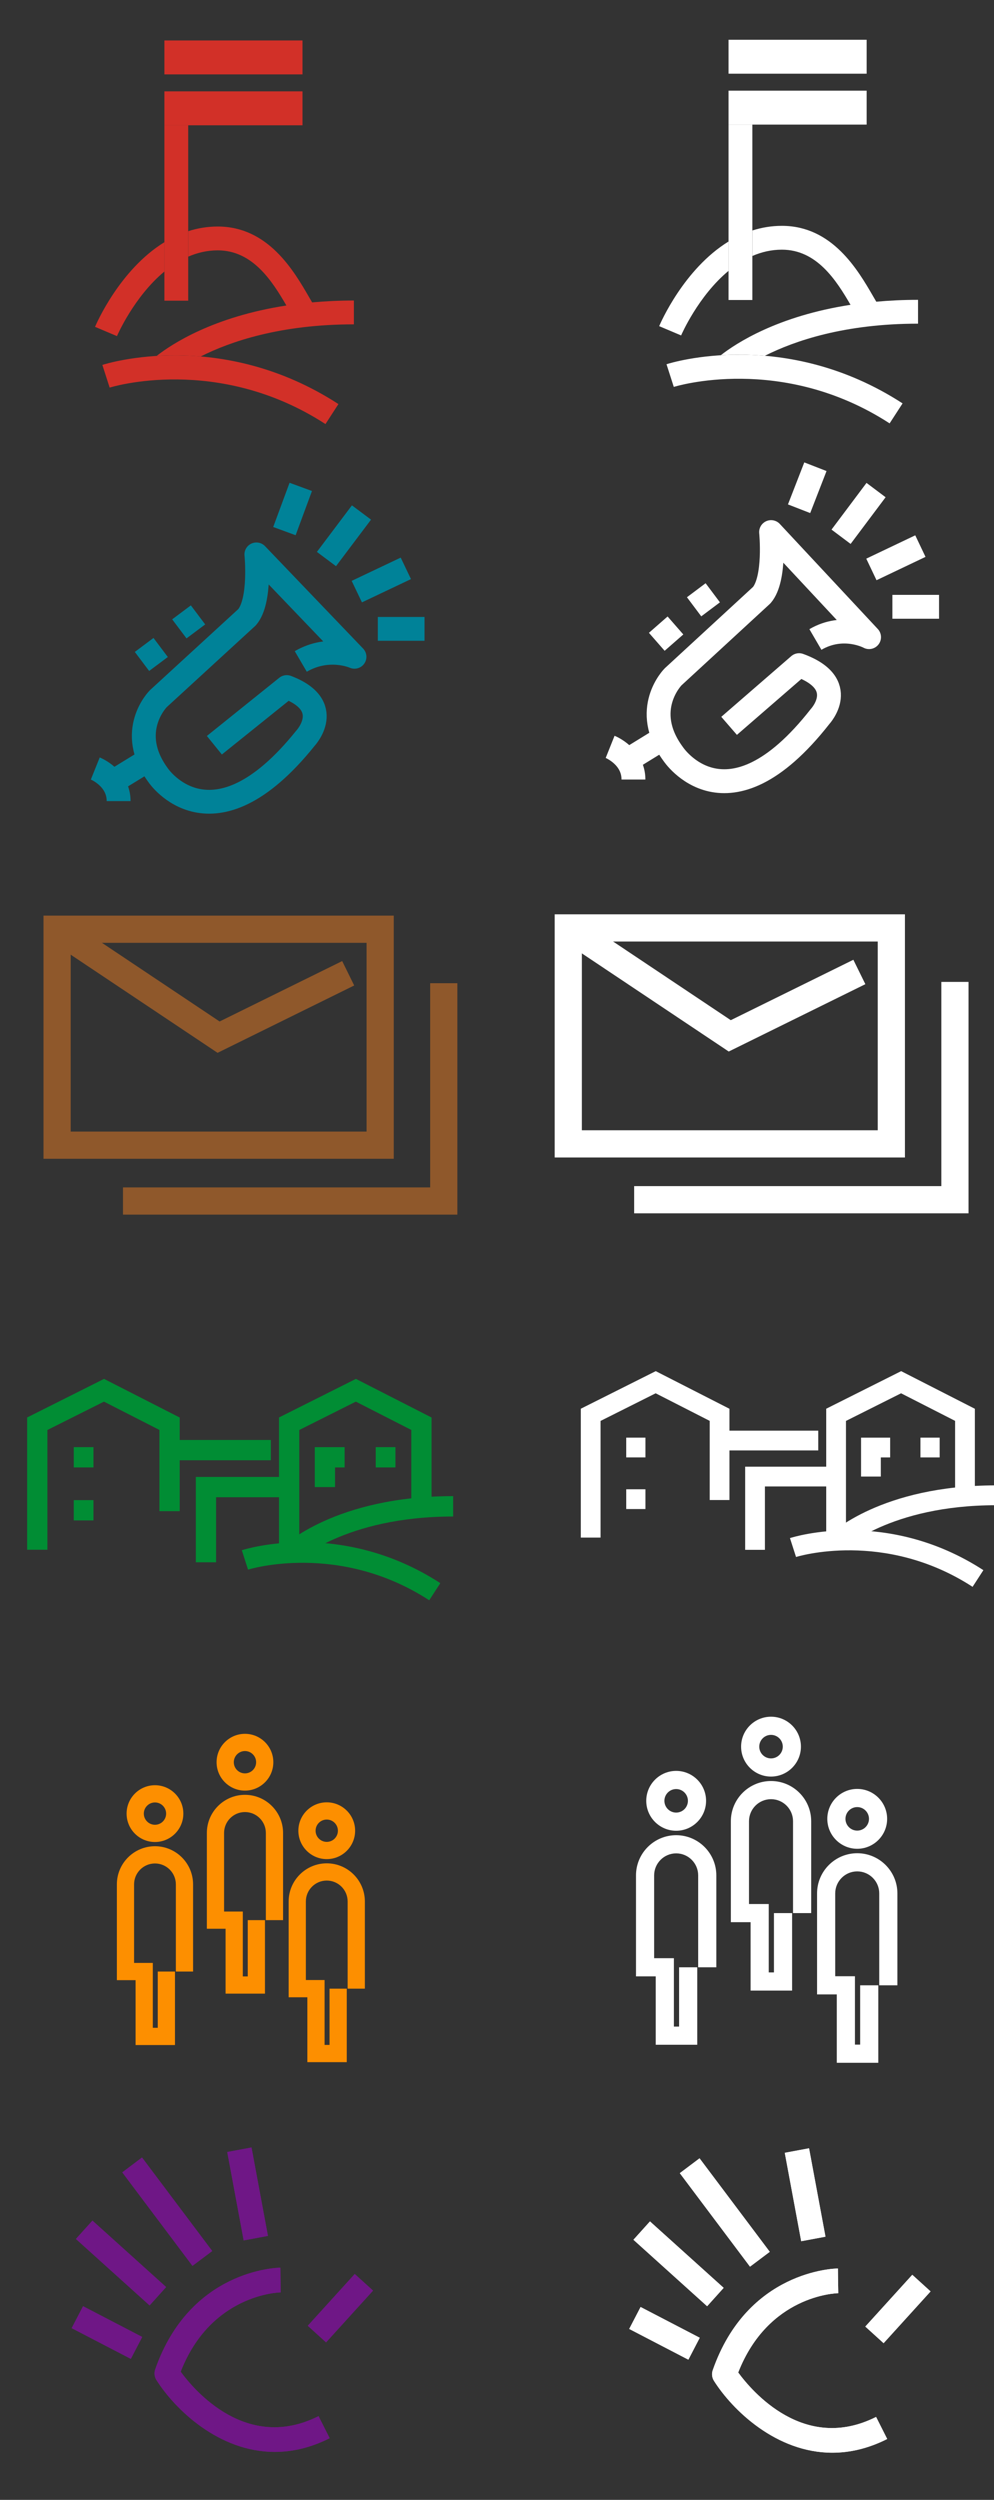 <?xml version="1.0" encoding="UTF-8" standalone="no"?>
<svg
   id="svg96"
   version="1.1"
   viewBox="0 0 42.1 105.8"
   sodipodi:docname="ics-w.svg"
   inkscape:version="1.2.2 (732a01da63, 2022-12-09)"
   xmlns:inkscape="http://www.inkscape.org/namespaces/inkscape"
   xmlns:sodipodi="http://sodipodi.sourceforge.net/DTD/sodipodi-0.dtd"
   xmlns="http://www.w3.org/2000/svg"
   xmlns:svg="http://www.w3.org/2000/svg"
   xmlns:rdf="http://www.w3.org/1999/02/22-rdf-syntax-ns#"
   xmlns:cc="http://creativecommons.org/ns#"
   xmlns:dc="http://purl.org/dc/elements/1.1/">
  <rect x="0" y="0" width="42.1" height="105.8" fill="#333333" stroke="none"/>
  <sodipodi:namedview
     id="namedview944"
     pagecolor="#b8b8b8"
     bordercolor="#111111"
     borderopacity="1"
     inkscape:showpageshadow="0"
     inkscape:pageopacity="0"
     inkscape:pagecheckerboard="false"
     inkscape:deskcolor="#8e8e8e"
     showgrid="false"
     inkscape:zoom="6.4628756"
     inkscape:cx="22.745293"
     inkscape:cy="53.923365"
     inkscape:window-width="1920"
     inkscape:window-height="1148"
     inkscape:window-x="-8"
     inkscape:window-y="-8"
     inkscape:window-maximized="1"
     inkscape:current-layer="svg96" />
  <defs
     id="defs100" />
  <path
     id="path62"
     d="M26.8 31.8l-.2-.4 2.8-2 .2.4.1.2.2.3-1.3.9c-.4.4-.8.6-1.5 1zm4.4-1.3l-.1-.2-.7-2.3-.6-2.4.8-.2.6 2.2.6 2 7.2-1.3-.1-1.8c0-1 0-2.1-.1-2l-1.6 1-1.7 1.1-.5-.2-2.6-1.2-2.1-1.1-.1-.2-.1-.1.1-.3.3-.2c1.1-.5 2.6-1.1 4-1.4l1.3-.1h.9l.8-.1h.5l.5.1v.3l-.1.6-1.3-.1H36l-.8.2-2.8.8c-.4 0-.7.2-.7.2l1.9 1c2.3 1 1.6 1 3.8-.4l1.8-1h.4l.1.3.2 2.6.1 2.5V29h-.2l-8.1 1.5h-.3zm-6.5-1.2V29l-.2-.5 4.7-1.1.2.9-4.7 1zm.7-3.2l-3.8-.2h-.3v-1c2.6 0 5 .1 7.6.3v1h-.1l-3.4-.1z"
     fill="none" />
  <g
     id="g1128"
     transform="matrix(0.271,0,0,0.271,14.631,4.345)">
    <g
       id="g286"
       transform="matrix(1.333,0,0,-1.333,85.048,50.087)">
      <path
         d="m 0,0 c -12.649,8.203 -25.179,4.313 -25.304,4.272 l -0.855,2.658 c 0.562,0.181 13.929,4.328 27.678,-4.588 z"
         style="fill:#ffffff;fill-opacity:1;fill-rule:nonzero;stroke:none"
         id="path18403" />
    </g>
    <g
       id="g290"
       transform="matrix(1.333,0,0,-1.333,61.735,3.427)">
      <path
         d="M 0,0 H -1.396 V -20.549 H 1.396 V 0 Z"
         style="fill:#ffffff;fill-opacity:1;fill-rule:nonzero;stroke:none"
         id="path18400" />
    </g>
    <g
       id="g294"
       transform="matrix(1.333,0,0,-1.333,82.964,31.084)">
      <path
         d="m 0,0 c -0.116,0.197 -0.235,0.401 -0.362,0.62 -1.792,3.092 -4.792,8.268 -10.706,8.268 -1.231,0 -2.382,-0.201 -3.457,-0.544 V 5.359 c 1.062,0.459 2.214,0.737 3.457,0.737 4.103,0 6.387,-3.609 8.049,-6.461 -8.533,-1.31 -13.4,-4.489 -15.212,-5.906 1.523,0.094 3.266,0.098 5.168,-0.065 3.493,1.762 9.354,3.763 17.958,3.763 V 0.219 C 3.159,0.219 1.533,0.138 0,0 m -17.318,7.054 c -5.24,-3.213 -7.986,-9.561 -8.137,-9.919 l 2.572,-1.087 c 0.029,0.068 1.994,4.617 5.565,7.569 z"
         style="fill:#ffffff;fill-opacity:1;fill-rule:nonzero;stroke:none"
         id="path18397" />
    </g>
    <path
       d="M 81.458,-4.524 H 59.874 v -5.3 h 21.584 z"
       style="fill:#ffffff;fill-opacity:1;fill-rule:nonzero;stroke:none;stroke-width:1.333"
       id="path18394" />
    <path
       d="M 81.458,3.426 H 59.874 v -5.3 h 21.584 z"
       style="fill:#ffffff;fill-opacity:1;fill-rule:nonzero;stroke:none;stroke-width:1.333"
       id="path18391" />
  </g>
  <g
     id="g1128-1"
     transform="matrix(0.271,0,0,0.271,-9.263,4.374)"
     style="fill:#e73027;fill-opacity:0.882">
    <g
       id="g286-5"
       transform="matrix(1.333,0,0,-1.333,85.048,50.087)"
       style="fill:#e73027;fill-opacity:0.882">
      <path
         d="m 0,0 c -12.649,8.203 -25.179,4.313 -25.304,4.272 l -0.855,2.658 c 0.562,0.181 13.929,4.328 27.678,-4.588 z"
         style="fill:#e73027;fill-opacity:0.882;fill-rule:nonzero;stroke:none"
         id="path18378" />
    </g>
    <g
       id="g290-8"
       transform="matrix(1.333,0,0,-1.333,61.735,3.427)"
       style="fill:#e73027;fill-opacity:0.882">
      <path
         d="M 0,0 H -1.396 V -20.549 H 1.396 V 0 Z"
         style="fill:#e73027;fill-opacity:0.882;fill-rule:nonzero;stroke:none"
         id="path18375" />
    </g>
    <g
       id="g294-6"
       transform="matrix(1.333,0,0,-1.333,82.964,31.084)"
       style="fill:#e73027;fill-opacity:0.882">
      <path
         d="m 0,0 c -0.116,0.197 -0.235,0.401 -0.362,0.62 -1.792,3.092 -4.792,8.268 -10.706,8.268 -1.231,0 -2.382,-0.201 -3.457,-0.544 V 5.359 c 1.062,0.459 2.214,0.737 3.457,0.737 4.103,0 6.387,-3.609 8.049,-6.461 -8.533,-1.31 -13.4,-4.489 -15.212,-5.906 1.523,0.094 3.266,0.098 5.168,-0.065 3.493,1.762 9.354,3.763 17.958,3.763 V 0.219 C 3.159,0.219 1.533,0.138 0,0 m -17.318,7.054 c -5.24,-3.213 -7.986,-9.561 -8.137,-9.919 l 2.572,-1.087 c 0.029,0.068 1.994,4.617 5.565,7.569 z"
         style="fill:#e73027;fill-opacity:0.882;fill-rule:nonzero;stroke:none"
         id="path18372" />
    </g>
    <path
       d="M 81.458,-4.524 H 59.874 v -5.3 h 21.584 z"
       style="fill:#e73027;fill-opacity:0.882;fill-rule:nonzero;stroke:none;stroke-width:1.333"
       id="path18369" />
    <path
       d="M 81.458,3.426 H 59.874 v -5.3 h 21.584 z"
       style="fill:#e73027;fill-opacity:0.882;fill-rule:nonzero;stroke:none;stroke-width:1.333"
       id="path18366" />
  </g>
  <g
     id="g20-9"
     stroke-width="2.9"
     stroke-miterlimit="10"
     stroke-linejoin="round"
     stroke="#f39100"
     fill="none"
     transform="matrix(0.989,0,0,0.985,0.574,-16.725)"
     style="fill:none;fill-opacity:0.882;stroke:#008298;stroke-opacity:1">
    <path
       id="path18-9"
       d="m 12.3,45.4 c 1.2,-0.7 2.3,-0.2 2.3,-0.2 l -4.2,-4.4 c 0,0 0.2,2 -0.4,2.7 L 6.2,47 c 0,0 -1.4,1.4 0,3.3 0,0 2.3,3.4 6.3,-1.6 0,0 1.3,-1.4 -0.8,-2.2 L 8.6,49 m 3,-9.2 0.7,-1.9 m 1.1,3.1 1.5,-2 m -0.2,3.4 2.1,-1 M 15.6,44 h 2 M 7.1,44 7.9,43.4 m -2.4,2 0.8,-0.6 M 3.5,50 c 0,0 1,0.4 1,1.4 M 4.2,50.6 5.5,49.8"
       stroke-width="1.023"
       style="fill:none;fill-opacity:0.882;stroke:#008298;stroke-width:1.023;stroke-dasharray:none;stroke-opacity:1" />
  </g>
  <g
     id="g66-3"
     stroke-width="2.9"
     stroke-miterlimit="10"
     stroke-linejoin="round"
     stroke="#ffffff"
     fill="none"
     transform="matrix(0.988,0,0,0.988,1.438,-17.791)">
    <path
       id="path64-3"
       d="m 33.5,45.4 c 1.2,-0.7 2.3,-0.1 2.3,-0.1 l -4.2,-4.5 c 0,0 0.2,2 -0.4,2.7 L 27.4,47 c 0,0 -1.4,1.4 0,3.3 0,0 2.3,3.5 6.3,-1.6 0,0 1.3,-1.4 -0.9,-2.2 l -3,2.6 m 3,-9.3 0.7,-1.8 m 1.1,3 1.5,-2 m -0.2,3.4 2.1,-1 M 36.8,44 h 2 m -10.5,0 0.8,-0.6 m -2.4,2.1 0.8,-0.7 M 24.7,50 c 0,0 1,0.4 1,1.4 m -0.3,-0.8 1.3,-0.8"
       stroke-width="1.023" />
  </g>
  <g
     id="g6991"
     transform="matrix(0.275,0,0,0.275,16.581,31.395)">
    <path
       style="color:#000000;fill:#ffffff;stroke-miterlimit:10;-inkscape-stroke:none"
       d="M 25.133,26.551 V 63.973 H 79.078 V 61.877 26.551 Z m 4.188,4.188 H 74.891 V 59.783 H 29.32 Z"
       id="path302" />
    <g
       id="g304"
       transform="matrix(1.333,0,0,-1.333,27.227,28.643)">
      <path
         style="color:#000000;fill:#ffffff;stroke-miterlimit:10;-inkscape-stroke:none"
         d="M 18.541,-14.271 -0.873,-1.307 0.873,1.307 18.777,-10.652 l 14.162,6.975 1.387,-2.818 z"
         id="path306" />
    </g>
    <g
       id="g308"
       transform="matrix(1.333,0,0,-1.333,86.779,36.952)">
      <path
         style="color:#000000;fill:#ffffff;stroke-miterlimit:10;-inkscape-stroke:none"
         d="m -37.062,-26.717 v 3.141 H -1.57 V 0 h 3.141 v -26.717 z"
         id="path310" />
    </g>
  </g>
  <g
     id="g6991-0"
     transform="matrix(0.275,0,0,0.275,-5.069,31.45)"
     style="fill:#8f582b;fill-opacity:1">
    <path
       style="color:#000000;fill:#8f582b;stroke-miterlimit:10;-inkscape-stroke:none;fill-opacity:1"
       d="M 25.133,26.551 V 63.973 H 79.078 V 61.877 26.551 Z m 4.188,4.188 H 74.891 V 59.783 H 29.32 Z"
       id="path302-9" />
    <g
       id="g304-9"
       transform="matrix(1.333,0,0,-1.333,27.227,28.643)"
       style="fill:#8f582b;fill-opacity:1">
      <path
         style="color:#000000;fill:#8f582b;stroke-miterlimit:10;-inkscape-stroke:none;fill-opacity:1"
         d="M 18.541,-14.271 -0.873,-1.307 0.873,1.307 18.777,-10.652 l 14.162,6.975 1.387,-2.818 z"
         id="path306-6" />
    </g>
    <g
       id="g308-3"
       transform="matrix(1.333,0,0,-1.333,86.779,36.952)"
       style="fill:#8f582b;fill-opacity:1">
      <path
         style="color:#000000;fill:#8f582b;stroke-miterlimit:10;-inkscape-stroke:none;fill-opacity:1"
         d="m -37.062,-26.717 v 3.141 H -1.57 V 0 h 3.141 v -26.717 z"
         id="path310-5" />
    </g>
  </g>
  <g
     id="g11537"
     transform="matrix(0.19,0,0,0.19,21.708,50.162)">
    <g
       id="g230"
       transform="matrix(1.333,0,0,-1.333,73.55,81.214)">
      <path
         d="m 0,0 -2.318,2.377 c 0.351,0.343 8.794,8.395 27.975,8.395 V 7.454 C 7.943,7.454 0.077,0.075 0,0"
         style="fill:#ffffff;fill-opacity:1;fill-rule:nonzero;stroke:none"
         id="path18302" />
    </g>
    <g
       id="g234"
       transform="matrix(1.333,0,0,-1.333,102.551,89.455)">
      <path
         d="m 0,0 c -14.76,9.571 -29.376,5.034 -29.522,4.986 l -1.017,3.16 c 0.657,0.211 16.276,5.058 32.346,-5.36 z"
         style="fill:#ffffff;fill-opacity:1;fill-rule:nonzero;stroke:none"
         id="path18299" />
    </g>
    <g
       id="g238"
       transform="matrix(1.333,0,0,-1.333,74.327,78.488)">
      <path
         d="M 0,0 H -3.303 V 21.535 L 9.228,27.816 21.554,21.527 V 6.279 H 18.251 V 19.504 L 9.215,24.114 0,19.496 Z"
         style="fill:#ffffff;fill-opacity:1;fill-rule:nonzero;stroke:none"
         id="path18296" />
    </g>
    <g
       id="g242"
       transform="matrix(1.333,0,0,-1.333,19.622,78.488)">
      <path
         d="M 0,0 H -3.303 V 21.535 L 9.228,27.816 21.554,21.527 V 6.279 H 18.251 V 19.504 L 9.215,24.114 0,19.496 Z"
         style="fill:#ffffff;fill-opacity:1;fill-rule:nonzero;stroke:none"
         id="path18293" />
    </g>
    <g
       id="g246"
       transform="matrix(1.333,0,0,-1.333,82.096,64.889)">
      <path
         d="M 0,0 H -3.303 V 6.5 H 1.561 V 3.197 H 0 Z"
         style="fill:#ffffff;fill-opacity:1;fill-rule:nonzero;stroke:none"
         id="path18290" />
    </g>
    <path
       d="m 95.213,60.626 h -4.283 v -4.404 h 4.283 z"
       style="fill:#ffffff;fill-opacity:1;fill-rule:nonzero;stroke:none;stroke-width:1.333"
       id="path18287" />
    <path
       d="m 29.627,60.626 h -4.283 v -4.404 H 29.627 Z"
       style="fill:#ffffff;fill-opacity:1;fill-rule:nonzero;stroke:none;stroke-width:1.333"
       id="path18284" />
    <path
       d="M 29.627,72.127 H 25.345 V 67.724 H 29.627 Z"
       style="fill:#ffffff;fill-opacity:1;fill-rule:nonzero;stroke:none;stroke-width:1.333"
       id="path18281" />
    <g
       id="g256"
       transform="matrix(1.333,0,0,-1.333,56.259,81.213)">
      <path
         d="M 0,0 H -3.302 V 13.895 H 10.651 V 10.592 H 0 Z"
         style="fill:#ffffff;fill-opacity:1;fill-rule:nonzero;stroke:none"
         id="path18278" />
    </g>
    <path
       d="M 68.151,59.072 H 46.158 v -4.404 h 21.993 z"
       style="fill:#ffffff;fill-opacity:1;fill-rule:nonzero;stroke:none;stroke-width:1.333"
       id="path18275" />
  </g>
  <g
     id="g11537-9"
     transform="matrix(0.195,0,0,0.195,-1.818,50.283)"
     style="fill:#018d34;fill-opacity:1">
    <g
       id="g230-4"
       transform="matrix(1.333,0,0,-1.333,73.55,81.214)"
       style="fill:#018d34;fill-opacity:1">
      <path
         d="m 0,0 -2.318,2.377 c 0.351,0.343 8.794,8.395 27.975,8.395 V 7.454 C 7.943,7.454 0.077,0.075 0,0"
         style="fill:#018d34;fill-opacity:1;fill-rule:nonzero;stroke:none"
         id="path11719" />
    </g>
    <g
       id="g234-2"
       transform="matrix(1.333,0,0,-1.333,102.551,89.455)"
       style="fill:#018d34;fill-opacity:1">
      <path
         d="m 0,0 c -14.76,9.571 -29.376,5.034 -29.522,4.986 l -1.017,3.16 c 0.657,0.211 16.276,5.058 32.346,-5.36 z"
         style="fill:#018d34;fill-opacity:1;fill-rule:nonzero;stroke:none"
         id="path11716" />
    </g>
    <g
       id="g238-7"
       transform="matrix(1.333,0,0,-1.333,74.327,78.488)"
       style="fill:#018d34;fill-opacity:1">
      <path
         d="M 0,0 H -3.303 V 21.535 L 9.228,27.816 21.554,21.527 V 6.279 H 18.251 V 19.504 L 9.215,24.114 0,19.496 Z"
         style="fill:#018d34;fill-opacity:1;fill-rule:nonzero;stroke:none"
         id="path11713" />
    </g>
    <g
       id="g242-1"
       transform="matrix(1.333,0,0,-1.333,19.622,78.488)"
       style="fill:#018d34;fill-opacity:1">
      <path
         d="M 0,0 H -3.303 V 21.535 L 9.228,27.816 21.554,21.527 V 6.279 H 18.251 V 19.504 L 9.215,24.114 0,19.496 Z"
         style="fill:#018d34;fill-opacity:1;fill-rule:nonzero;stroke:none"
         id="path11710" />
    </g>
    <g
       id="g246-4"
       transform="matrix(1.333,0,0,-1.333,82.096,64.889)"
       style="fill:#018d34;fill-opacity:1">
      <path
         d="M 0,0 H -3.303 V 6.5 H 1.561 V 3.197 H 0 Z"
         style="fill:#018d34;fill-opacity:1;fill-rule:nonzero;stroke:none"
         id="path11707" />
    </g>
    <path
       d="m 95.213,60.626 h -4.283 v -4.404 h 4.283 z"
       style="fill:#018d34;fill-opacity:1;fill-rule:nonzero;stroke:none;stroke-width:1.333"
       id="path11704" />
    <path
       d="m 29.627,60.626 h -4.283 v -4.404 H 29.627 Z"
       style="fill:#018d34;fill-opacity:1;fill-rule:nonzero;stroke:none;stroke-width:1.333"
       id="path11701" />
    <path
       d="M 29.627,72.127 H 25.345 V 67.724 H 29.627 Z"
       style="fill:#018d34;fill-opacity:1;fill-rule:nonzero;stroke:none;stroke-width:1.333"
       id="path11698" />
    <g
       id="g256-3"
       transform="matrix(1.333,0,0,-1.333,56.259,81.213)"
       style="fill:#018d34;fill-opacity:1">
      <path
         d="M 0,0 H -3.302 V 13.895 H 10.651 V 10.592 H 0 Z"
         style="fill:#018d34;fill-opacity:1;fill-rule:nonzero;stroke:none"
         id="path11695" />
    </g>
    <path
       d="M 68.151,59.072 H 46.158 v -4.404 h 21.993 z"
       style="fill:#018d34;fill-opacity:1;fill-rule:nonzero;stroke:none;stroke-width:1.333"
       id="path11692" />
  </g>
  <g
     id="g13346"
     transform="matrix(0.234,0,0,0.234,18.37,62.418)">
    <g
       id="g262"
       transform="matrix(1.333,0,0,-1.333,47.697,103.079)">
      <path
         d="m 0,0 h -5.637 v 9.278 h -2.679 v 13.701 c 0,3.006 2.446,5.454 5.454,5.454 3.007,0 5.453,-2.448 5.453,-5.454 V 10.511 H 0.127 v 12.468 c 0,1.648 -1.342,2.989 -2.989,2.989 -1.649,0 -2.991,-1.341 -2.991,-2.989 V 11.743 h 2.681 V 2.464 h 0.708 v 8.047 H 0 Z"
         style="fill:#ffffff;fill-opacity:1;fill-rule:nonzero;stroke:none"
         id="path264" />
    </g>
    <g
       id="g266"
       transform="matrix(1.333,0,0,-1.333,43.881,56.832)">
      <path
         d="m 0,0 c -0.88,0 -1.597,-0.717 -1.597,-1.597 0,-0.881 0.717,-1.597 1.597,-1.597 0.881,0 1.597,0.716 1.597,1.597 C 1.597,-0.717 0.881,0 0,0 m 0,-5.658 c -2.239,0 -4.061,1.822 -4.061,4.061 0,2.24 1.822,4.061 4.061,4.061 2.239,0 4.062,-1.821 4.062,-4.061 0,-2.239 -1.823,-4.061 -4.062,-4.061"
         style="fill:#ffffff;fill-opacity:1;fill-rule:nonzero;stroke:none"
         id="path268" />
    </g>
    <g
       id="g270"
       transform="matrix(1.333,0,0,-1.333,64.866,93.28)">
      <path
         d="m 0,0 h -5.636 v 9.279 h -2.68 v 13.7 c 0,3.007 2.447,5.454 5.453,5.454 3.008,0 5.455,-2.447 5.455,-5.454 V 10.512 H 0.127 v 12.467 c 0,1.648 -1.341,2.99 -2.99,2.99 -1.648,0 -2.989,-1.342 -2.989,-2.99 V 11.743 h 2.68 V 2.464 h 0.708 v 8.048 H 0 Z"
         style="fill:#ffffff;fill-opacity:1;fill-rule:nonzero;stroke:none"
         id="path272" />
    </g>
    <g
       id="g274"
       transform="matrix(1.333,0,0,-1.333,61.049,47.033)">
      <path
         d="m 0,0 c -0.88,0 -1.597,-0.717 -1.597,-1.598 0,-0.88 0.717,-1.596 1.597,-1.596 0.882,0 1.599,0.716 1.599,1.596 C 1.599,-0.717 0.882,0 0,0 m 0,-5.658 c -2.239,0 -4.061,1.821 -4.061,4.06 0,2.241 1.822,4.062 4.061,4.062 2.24,0 4.062,-1.821 4.062,-4.062 0,-2.239 -1.822,-4.06 -4.062,-4.06"
         style="fill:#ffffff;fill-opacity:1;fill-rule:nonzero;stroke:none"
         id="path276" />
    </g>
    <g
       id="g278"
       transform="matrix(1.333,0,0,-1.333,80.471,106.34)">
      <path
         d="m 0,0 h -5.638 v 9.279 h -2.678 v 13.7 c 0,3.007 2.446,5.454 5.453,5.454 3.008,0 5.454,-2.447 5.454,-5.454 V 10.512 H 0.127 v 12.467 c 0,1.648 -1.342,2.99 -2.99,2.99 -1.648,0 -2.99,-1.342 -2.99,-2.99 V 11.743 h 2.679 V 2.465 h 0.709 v 8.047 H 0 Z"
         style="fill:#ffffff;fill-opacity:1;fill-rule:nonzero;stroke:none"
         id="path280" />
    </g>
    <g
       id="g282"
       transform="matrix(1.333,0,0,-1.333,76.653,60.094)">
      <path
         d="m 0,0 c -0.881,0 -1.597,-0.716 -1.597,-1.597 0,-0.88 0.716,-1.596 1.597,-1.596 0.881,0 1.598,0.716 1.598,1.596 C 1.598,-0.716 0.881,0 0,0 m 0,-5.657 c -2.239,0 -4.062,1.821 -4.062,4.06 0,2.24 1.823,4.062 4.062,4.062 2.24,0 4.062,-1.822 4.062,-4.062 0,-2.239 -1.822,-4.06 -4.062,-4.06"
         style="fill:#ffffff;fill-opacity:1;fill-rule:nonzero;stroke:none"
         id="path284" />
    </g>
  </g>
  <g
     id="g13346-0"
     transform="matrix(0.222,0,0,0.222,-3.178,63.667)"
     style="fill:#fd8f00;fill-opacity:1">
    <g
       id="g262-2"
       transform="matrix(1.333,0,0,-1.333,47.697,103.079)"
       style="fill:#fd8f00;fill-opacity:1">
      <path
         d="m 0,0 h -5.637 v 9.278 h -2.679 v 13.701 c 0,3.006 2.446,5.454 5.454,5.454 3.007,0 5.453,-2.448 5.453,-5.454 V 10.511 H 0.127 v 12.468 c 0,1.648 -1.342,2.989 -2.989,2.989 -1.649,0 -2.991,-1.341 -2.991,-2.989 V 11.743 h 2.681 V 2.464 h 0.708 v 8.047 H 0 Z"
         style="fill:#fd8f00;fill-opacity:1;fill-rule:nonzero;stroke:none"
         id="path14923" />
    </g>
    <g
       id="g266-4"
       transform="matrix(1.333,0,0,-1.333,43.881,56.832)"
       style="fill:#fd8f00;fill-opacity:1">
      <path
         d="m 0,0 c -0.88,0 -1.597,-0.717 -1.597,-1.597 0,-0.881 0.717,-1.597 1.597,-1.597 0.881,0 1.597,0.716 1.597,1.597 C 1.597,-0.717 0.881,0 0,0 m 0,-5.658 c -2.239,0 -4.061,1.822 -4.061,4.061 0,2.24 1.822,4.061 4.061,4.061 2.239,0 4.062,-1.821 4.062,-4.061 0,-2.239 -1.823,-4.061 -4.062,-4.061"
         style="fill:#fd8f00;fill-opacity:1;fill-rule:nonzero;stroke:none"
         id="path14920" />
    </g>
    <g
       id="g270-9"
       transform="matrix(1.333,0,0,-1.333,64.866,93.28)"
       style="fill:#fd8f00;fill-opacity:1">
      <path
         d="m 0,0 h -5.636 v 9.279 h -2.68 v 13.7 c 0,3.007 2.447,5.454 5.453,5.454 3.008,0 5.455,-2.447 5.455,-5.454 V 10.512 H 0.127 v 12.467 c 0,1.648 -1.341,2.99 -2.99,2.99 -1.648,0 -2.989,-1.342 -2.989,-2.99 V 11.743 h 2.68 V 2.464 h 0.708 v 8.048 H 0 Z"
         style="fill:#fd8f00;fill-opacity:1;fill-rule:nonzero;stroke:none"
         id="path14917" />
    </g>
    <g
       id="g274-1"
       transform="matrix(1.333,0,0,-1.333,61.049,47.033)"
       style="fill:#fd8f00;fill-opacity:1">
      <path
         d="m 0,0 c -0.88,0 -1.597,-0.717 -1.597,-1.598 0,-0.88 0.717,-1.596 1.597,-1.596 0.882,0 1.599,0.716 1.599,1.596 C 1.599,-0.717 0.882,0 0,0 m 0,-5.658 c -2.239,0 -4.061,1.821 -4.061,4.06 0,2.241 1.822,4.062 4.061,4.062 2.24,0 4.062,-1.821 4.062,-4.062 0,-2.239 -1.822,-4.06 -4.062,-4.06"
         style="fill:#fd8f00;fill-opacity:1;fill-rule:nonzero;stroke:none"
         id="path14914" />
    </g>
    <g
       id="g278-2"
       transform="matrix(1.333,0,0,-1.333,80.471,106.34)"
       style="fill:#fd8f00;fill-opacity:1">
      <path
         d="m 0,0 h -5.638 v 9.279 h -2.678 v 13.7 c 0,3.007 2.446,5.454 5.453,5.454 3.008,0 5.454,-2.447 5.454,-5.454 V 10.512 H 0.127 v 12.467 c 0,1.648 -1.342,2.99 -2.99,2.99 -1.648,0 -2.99,-1.342 -2.99,-2.99 V 11.743 h 2.679 V 2.465 h 0.709 v 8.047 H 0 Z"
         style="fill:#fd8f00;fill-opacity:1;fill-rule:nonzero;stroke:none"
         id="path14911" />
    </g>
    <g
       id="g282-4"
       transform="matrix(1.333,0,0,-1.333,76.653,60.094)"
       style="fill:#fd8f00;fill-opacity:1">
      <path
         d="m 0,0 c -0.881,0 -1.597,-0.716 -1.597,-1.597 0,-0.88 0.716,-1.596 1.597,-1.596 0.881,0 1.598,0.716 1.598,1.596 C 1.598,-0.716 0.881,0 0,0 m 0,-5.657 c -2.239,0 -4.062,1.821 -4.062,4.06 0,2.24 1.823,4.062 4.062,4.062 2.24,0 4.062,-1.822 4.062,-4.062 0,-2.239 -1.822,-4.06 -4.062,-4.06"
         style="fill:#fd8f00;fill-opacity:1;fill-rule:nonzero;stroke:none"
         id="path14908" />
    </g>
  </g>
  <g
     id="g16538"
     transform="matrix(0.224,0,0,0.224,19.705,76.982)">
    <g
       id="g312"
       transform="matrix(1.333,0,0,-1.333,42.187,102.167)">
      <path
         d="m 0,0 -8.391,4.358 1.616,3.11 8.39,-4.36 z"
         style="fill:#ffffff;fill-opacity:1;fill-rule:nonzero;stroke:none"
         id="path18252" />
    </g>
    <g
       id="g316"
       transform="matrix(1.333,0,0,-1.333,45.735,92.067)">
      <path
         d="M 0,0 -10.452,9.421 -8.106,12.023 2.346,2.604 Z"
         style="fill:#ffffff;fill-opacity:1;fill-rule:nonzero;stroke:none"
         id="path18249" />
    </g>
    <g
       id="g320"
       transform="matrix(1.333,0,0,-1.333,53.843,84.592)">
      <path
         d="m 0,0 -9.957,13.254 2.8,2.105 9.96,-13.254 z"
         style="fill:#ffffff;fill-opacity:1;fill-rule:nonzero;stroke:none"
         id="path18246" />
    </g>
    <g
       id="g324"
       transform="matrix(1.333,0,0,-1.333,63.524,79.783)">
      <path
         d="M 0,0 -2.331,12.533 1.113,13.173 3.444,0.641 Z"
         style="fill:#ffffff;fill-opacity:1;fill-rule:nonzero;stroke:none"
         id="path18243" />
    </g>
    <g
       id="g328"
       transform="matrix(1.333,0,0,-1.333,79.103,99.049)">
      <path
         d="M 0,0 -2.595,2.356 4.069,9.694 6.664,7.338 Z"
         style="fill:#ffffff;fill-opacity:1;fill-rule:nonzero;stroke:none"
         id="path18240" />
    </g>
    <g
       id="g332"
       transform="matrix(1.333,0,0,-1.333,69.408,119.743)">
      <path
         d="m 0,0 c -7.964,0 -14.165,6.051 -16.788,10.184 -0.287,0.452 -0.351,1.01 -0.174,1.516 4.927,14.096 17.233,14.407 17.754,14.414 L 0.835,22.61 0.814,24.362 0.844,22.61 C 0.431,22.603 -9.083,22.276 -13.35,11.369 -11.425,8.739 -3.985,-0.059 6.207,5.072 L 7.784,1.944 C 5.06,0.571 2.446,0 0,0"
         style="fill:#ffffff;fill-opacity:1;fill-rule:nonzero;stroke:none"
         id="path18237" />
    </g>
    <g
       id="g336"
       transform="matrix(1.333,0,0,-1.333,42.187,102.167)">
      <path
         d="m 0,0 -8.391,4.358 1.616,3.11 8.39,-4.36 z"
         style="fill:#ffffff;fill-opacity:1;fill-rule:nonzero;stroke:none"
         id="path18234" />
    </g>
    <g
       id="g340"
       transform="matrix(1.333,0,0,-1.333,45.735,92.067)">
      <path
         d="M 0,0 -10.452,9.421 -8.106,12.023 2.346,2.604 Z"
         style="fill:#ffffff;fill-opacity:1;fill-rule:nonzero;stroke:none"
         id="path18231" />
    </g>
    <g
       id="g344"
       transform="matrix(1.333,0,0,-1.333,53.843,84.592)">
      <path
         d="m 0,0 -9.957,13.254 2.8,2.105 9.96,-13.254 z"
         style="fill:#ffffff;fill-opacity:1;fill-rule:nonzero;stroke:none"
         id="path18228" />
    </g>
    <g
       id="g348"
       transform="matrix(1.333,0,0,-1.333,63.524,79.783)">
      <path
         d="M 0,0 -2.331,12.533 1.113,13.173 3.444,0.641 Z"
         style="fill:#ffffff;fill-opacity:1;fill-rule:nonzero;stroke:none"
         id="path18225" />
    </g>
    <g
       id="g352"
       transform="matrix(1.333,0,0,-1.333,79.103,99.049)">
      <path
         d="M 0,0 -2.595,2.356 4.069,9.694 6.664,7.338 Z"
         style="fill:#ffffff;fill-opacity:1;fill-rule:nonzero;stroke:none"
         id="path18222" />
    </g>
    <g
       id="g356"
       transform="matrix(1.333,0,0,-1.333,69.408,119.743)">
      <path
         d="m 0,0 c -7.964,0 -14.165,6.051 -16.788,10.184 -0.287,0.452 -0.351,1.01 -0.174,1.516 4.927,14.096 17.233,14.407 17.754,14.414 L 0.835,22.61 0.814,24.362 0.844,22.61 C 0.431,22.603 -9.083,22.276 -13.35,11.369 -11.425,8.739 -3.985,-0.059 6.207,5.072 L 7.784,1.944 C 5.06,0.571 2.446,0 0,0"
         style="fill:#ffffff;fill-opacity:1;fill-rule:nonzero;stroke:none"
         id="path18219" />
    </g>
  </g>
  <g
     id="g16538-0"
     transform="matrix(0.224,0,0,0.224,-3.909,76.948)"
     style="fill:#6f1786;fill-opacity:1">
    <g
       id="g312-4"
       transform="matrix(1.333,0,0,-1.333,42.187,102.167)"
       style="fill:#6f1786;fill-opacity:1">
      <path
         d="m 0,0 -8.391,4.358 1.616,3.11 8.39,-4.36 z"
         style="fill:#6f1786;fill-opacity:1;fill-rule:nonzero;stroke:none"
         id="path18192" />
    </g>
    <g
       id="g316-4"
       transform="matrix(1.333,0,0,-1.333,45.735,92.067)"
       style="fill:#6f1786;fill-opacity:1">
      <path
         d="M 0,0 -10.452,9.421 -8.106,12.023 2.346,2.604 Z"
         style="fill:#6f1786;fill-opacity:1;fill-rule:nonzero;stroke:none"
         id="path18189" />
    </g>
    <g
       id="g320-6"
       transform="matrix(1.333,0,0,-1.333,53.843,84.592)"
       style="fill:#6f1786;fill-opacity:1">
      <path
         d="m 0,0 -9.957,13.254 2.8,2.105 9.96,-13.254 z"
         style="fill:#6f1786;fill-opacity:1;fill-rule:nonzero;stroke:none"
         id="path18186" />
    </g>
    <g
       id="g324-1"
       transform="matrix(1.333,0,0,-1.333,63.524,79.783)"
       style="fill:#6f1786;fill-opacity:1">
      <path
         d="M 0,0 -2.331,12.533 1.113,13.173 3.444,0.641 Z"
         style="fill:#6f1786;fill-opacity:1;fill-rule:nonzero;stroke:none"
         id="path18183" />
    </g>
    <g
       id="g328-3"
       transform="matrix(1.333,0,0,-1.333,79.103,99.049)"
       style="fill:#6f1786;fill-opacity:1">
      <path
         d="M 0,0 -2.595,2.356 4.069,9.694 6.664,7.338 Z"
         style="fill:#6f1786;fill-opacity:1;fill-rule:nonzero;stroke:none"
         id="path18180" />
    </g>
    <g
       id="g332-4"
       transform="matrix(1.333,0,0,-1.333,69.408,119.743)"
       style="fill:#6f1786;fill-opacity:1">
      <path
         d="m 0,0 c -7.964,0 -14.165,6.051 -16.788,10.184 -0.287,0.452 -0.351,1.01 -0.174,1.516 4.927,14.096 17.233,14.407 17.754,14.414 L 0.835,22.61 0.814,24.362 0.844,22.61 C 0.431,22.603 -9.083,22.276 -13.35,11.369 -11.425,8.739 -3.985,-0.059 6.207,5.072 L 7.784,1.944 C 5.06,0.571 2.446,0 0,0"
         style="fill:#6f1786;fill-opacity:1;fill-rule:nonzero;stroke:none"
         id="path18177" />
    </g>
    <g
       id="g336-5"
       transform="matrix(1.333,0,0,-1.333,42.187,102.167)"
       style="fill:#6f1786;fill-opacity:1">
      <path
         d="m 0,0 -8.391,4.358 1.616,3.11 8.39,-4.36 z"
         style="fill:#6f1786;fill-opacity:1;fill-rule:nonzero;stroke:none"
         id="path18174" />
    </g>
    <g
       id="g340-1"
       transform="matrix(1.333,0,0,-1.333,45.735,92.067)"
       style="fill:#6f1786;fill-opacity:1">
      <path
         d="M 0,0 -10.452,9.421 -8.106,12.023 2.346,2.604 Z"
         style="fill:#6f1786;fill-opacity:1;fill-rule:nonzero;stroke:none"
         id="path18171" />
    </g>
    <g
       id="g344-2"
       transform="matrix(1.333,0,0,-1.333,53.843,84.592)"
       style="fill:#6f1786;fill-opacity:1">
      <path
         d="m 0,0 -9.957,13.254 2.8,2.105 9.96,-13.254 z"
         style="fill:#6f1786;fill-opacity:1;fill-rule:nonzero;stroke:none"
         id="path18168" />
    </g>
    <g
       id="g348-8"
       transform="matrix(1.333,0,0,-1.333,63.524,79.783)"
       style="fill:#6f1786;fill-opacity:1">
      <path
         d="M 0,0 -2.331,12.533 1.113,13.173 3.444,0.641 Z"
         style="fill:#6f1786;fill-opacity:1;fill-rule:nonzero;stroke:none"
         id="path18165" />
    </g>
    <g
       id="g352-5"
       transform="matrix(1.333,0,0,-1.333,79.103,99.049)"
       style="fill:#6f1786;fill-opacity:1">
      <path
         d="M 0,0 -2.595,2.356 4.069,9.694 6.664,7.338 Z"
         style="fill:#6f1786;fill-opacity:1;fill-rule:nonzero;stroke:none"
         id="path18162" />
    </g>
    <g
       id="g356-9"
       transform="matrix(1.333,0,0,-1.333,69.408,119.743)"
       style="fill:#6f1786;fill-opacity:1">
      <path
         d="m 0,0 c -7.964,0 -14.165,6.051 -16.788,10.184 -0.287,0.452 -0.351,1.01 -0.174,1.516 4.927,14.096 17.233,14.407 17.754,14.414 L 0.835,22.61 0.814,24.362 0.844,22.61 C 0.431,22.603 -9.083,22.276 -13.35,11.369 -11.425,8.739 -3.985,-0.059 6.207,5.072 L 7.784,1.944 C 5.06,0.571 2.446,0 0,0"
         style="fill:#6f1786;fill-opacity:1;fill-rule:nonzero;stroke:none"
         id="path18159" />
    </g>
  </g>
</svg>
